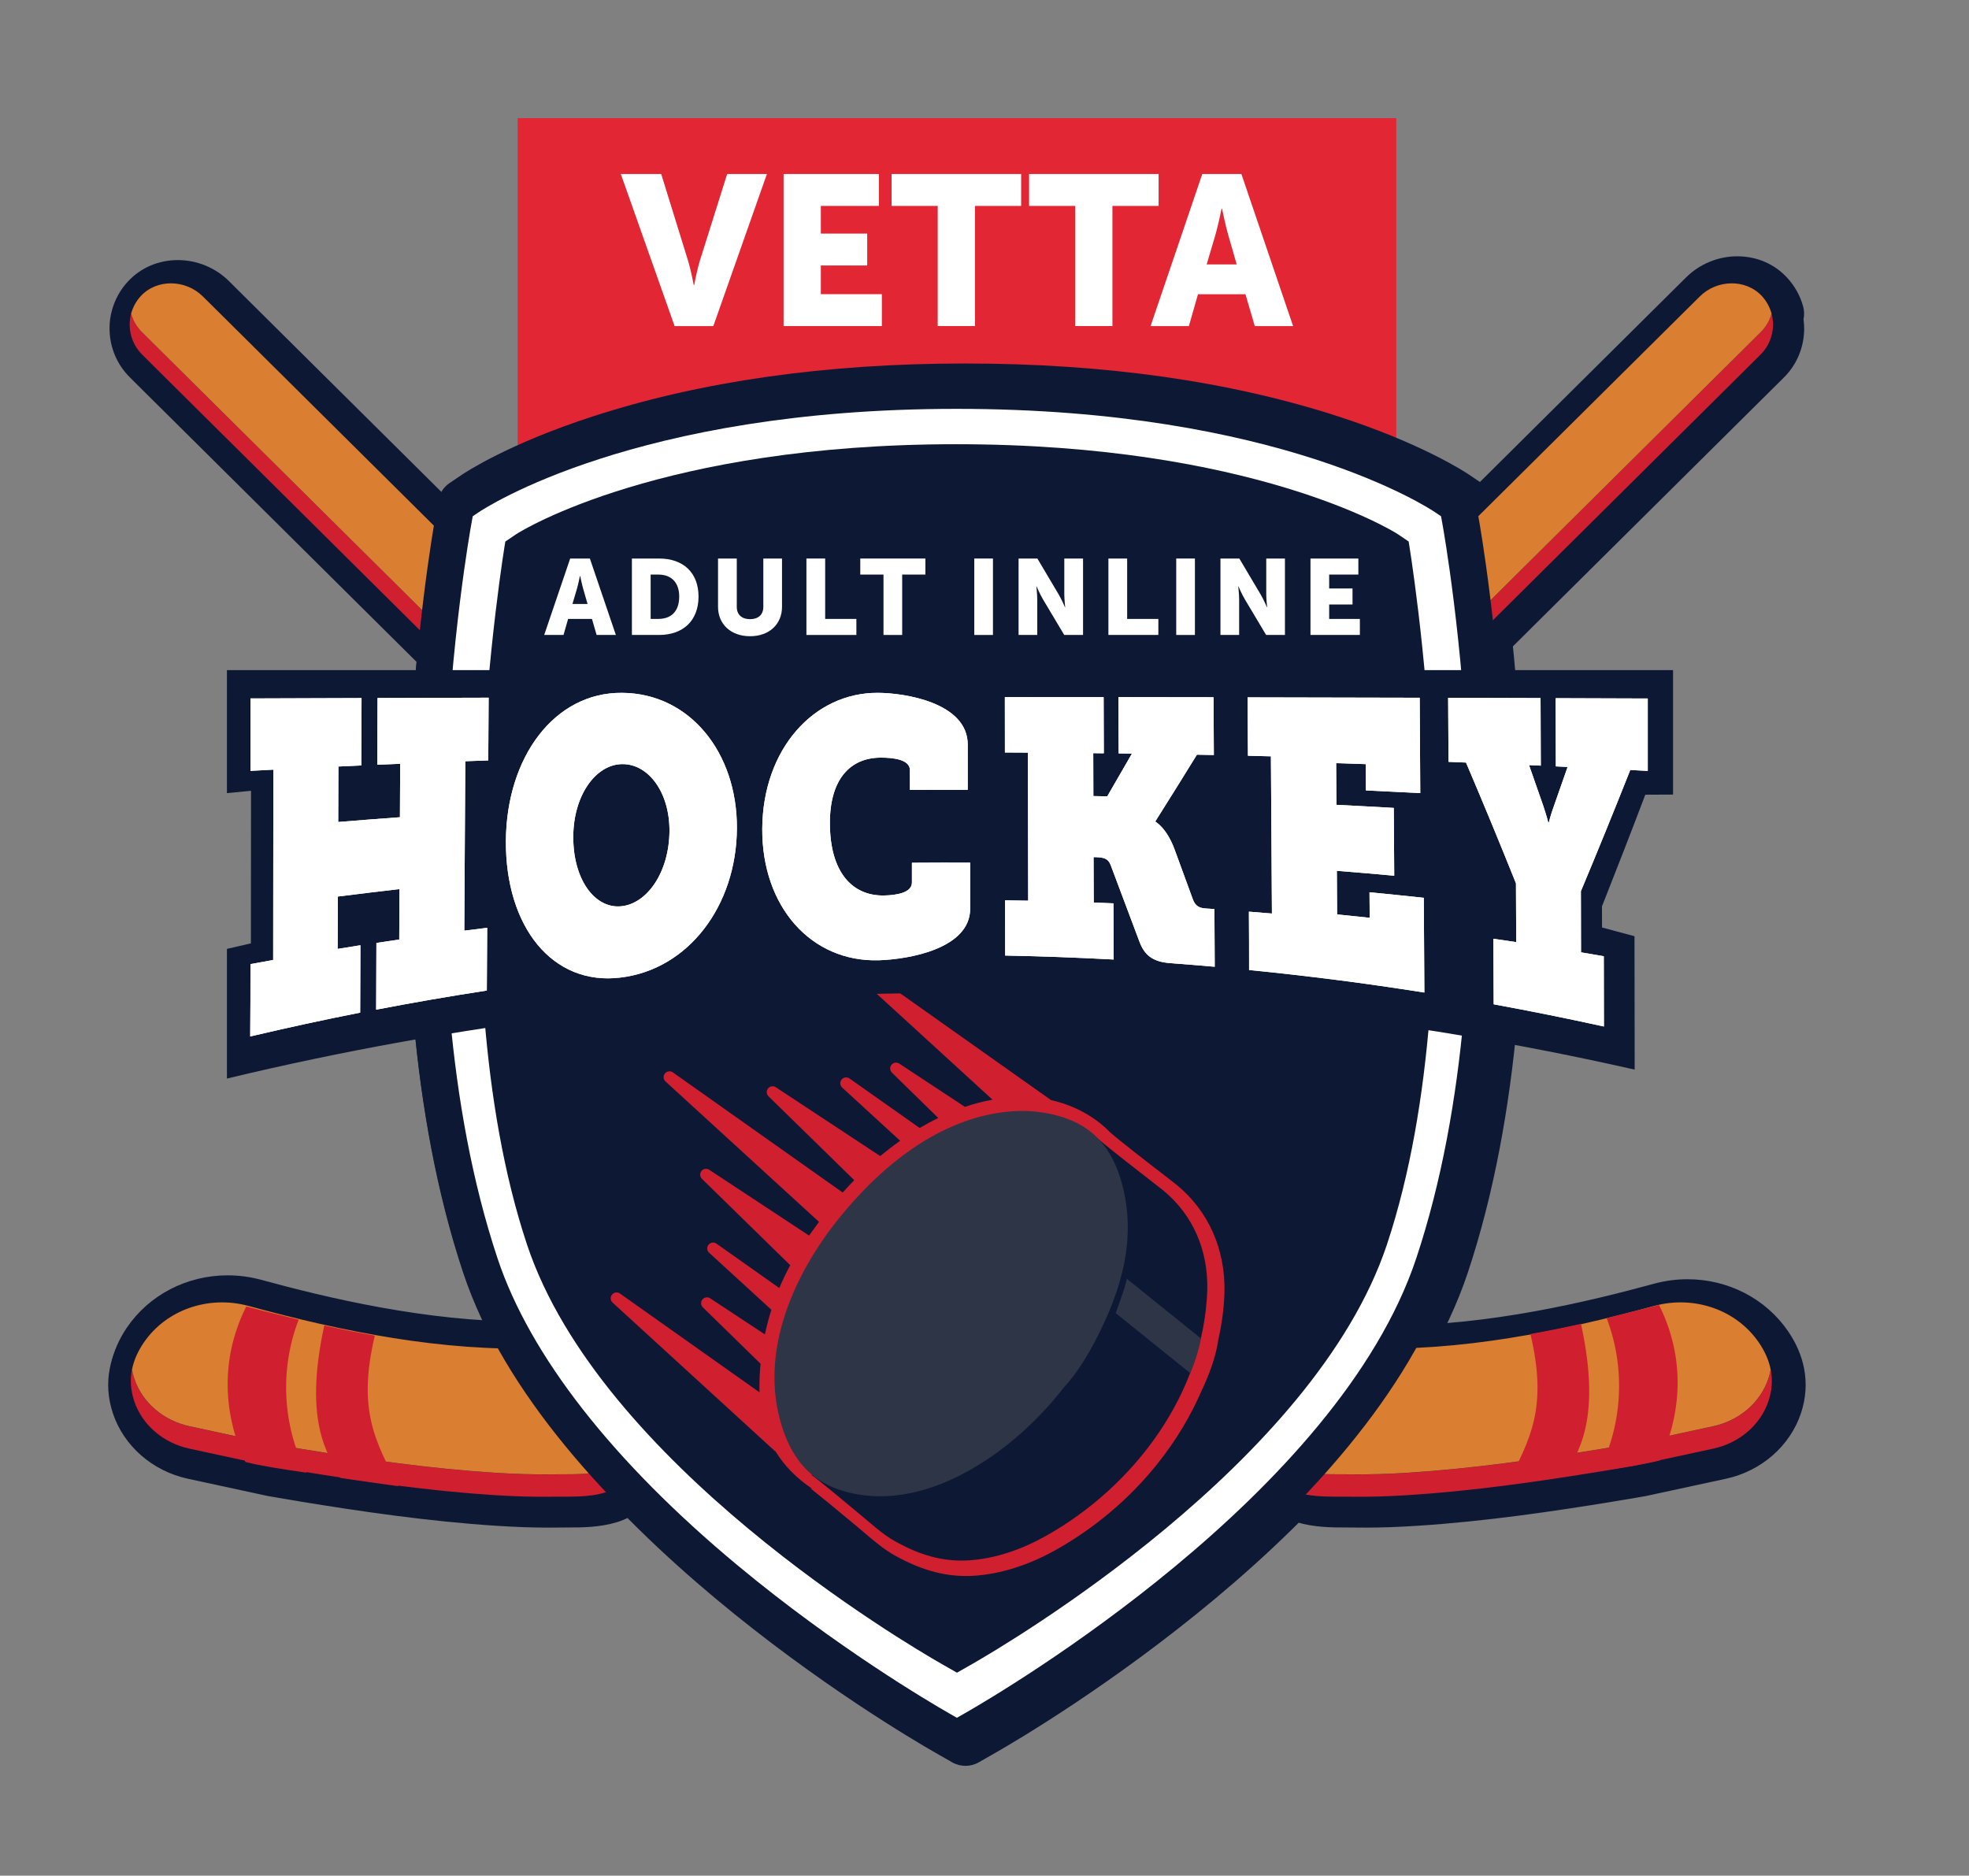 <?xml version="1.0" encoding="UTF-8"?> <svg xmlns="http://www.w3.org/2000/svg" xmlns:xlink="http://www.w3.org/1999/xlink" version="1.1" x="0px" y="0px" viewBox="0 0 312.97 298.15" style="enable-background:new 0 0 312.97 298.15;" xml:space="preserve"><rect x="0" y="0" width="312.97" height="298.15" fill="#808080" stroke="none"/> <style type="text/css"> .st0{fill:#E22633;} .st1{fill:#0D1934;stroke:#0D1934;stroke-width:1.883;stroke-miterlimit:10;} .st2{fill:#FFFFFF;} .st3{fill:#0D1934;} .st4{fill:#FFFFFF;stroke:#FFFFFF;stroke-width:6.839;stroke-miterlimit:10;} .st5{fill:#8B919E;} .st6{fill:#2E3546;} .st7{fill:#0D1934;stroke:#0D1934;stroke-width:10.107;stroke-miterlimit:10;} .st8{fill:#0D1934;stroke:#0D1934;stroke-width:6.219;stroke-miterlimit:10;} .st9{fill:#009CAD;} .st10{fill:#00D0E7;} .st11{fill:#00D0E7;stroke:#0D1934;stroke-width:5.829;stroke-miterlimit:10;} .st12{fill:#00D0E7;stroke:#00D0E7;stroke-width:2.332;stroke-miterlimit:10;} .st13{fill:#00D0E7;stroke:#00D0E7;stroke-width:0.874;stroke-miterlimit:10;} .st14{fill:#0D1934;stroke:#0D1934;stroke-width:8.717;stroke-miterlimit:10;} .st15{fill:#90B100;} .st16{fill:#C0EC00;} .st17{fill:#C0EC00;stroke:#0D1934;stroke-width:5.829;stroke-miterlimit:10;} .st18{fill:#C0EC00;stroke:#C0EC00;stroke-width:1.166;stroke-miterlimit:10;} .st19{fill:#DE9A63;} .st20{fill:#FFCD98;} .st21{fill:#FFFFFF;stroke:#0D1934;stroke-width:5.829;stroke-miterlimit:10;} .st22{fill:#FFFFFF;stroke:#FFFFFF;stroke-width:1.166;stroke-miterlimit:10;} .st23{fill:#FFFFFF;stroke:#0D1934;stroke-width:6.895;stroke-miterlimit:10;} .st24{fill:#FFFFFF;stroke:#FFFFFF;stroke-width:1.379;stroke-miterlimit:10;} .st25{fill:#0D1934;stroke:#0D1934;stroke-width:10.311;stroke-miterlimit:10;} .st26{fill:#0D1934;stroke:#0D1934;stroke-width:5.777;stroke-miterlimit:10;} .st27{fill:#0D1934;stroke:#0D1934;stroke-width:1.469;stroke-miterlimit:10;} .st28{fill:#FFFFFF;stroke:#FFFFFF;stroke-width:4.631;stroke-miterlimit:10;} .st29{fill:#0D1934;stroke:#0D1934;stroke-width:7.643;stroke-miterlimit:10;} .st30{fill:#C0EC00;stroke:#C0EC00;stroke-width:4.631;stroke-miterlimit:10;} .st31{fill:#00D0E7;stroke:#00D0E7;stroke-width:4.631;stroke-miterlimit:10;} .st32{fill:#C0EC00;stroke:#00D0E7;stroke-width:4.631;stroke-miterlimit:10;} .st33{fill:#0D1934;stroke:#0D1934;stroke-width:1.645;stroke-miterlimit:10;} .st34{fill:#FFFFFF;stroke:#FFFFFF;stroke-width:5.978;stroke-miterlimit:10;} .st35{fill:#0D1934;stroke:#0D1934;stroke-width:8.833;stroke-miterlimit:10;} .st36{fill:#FFFFFF;stroke:#0D1934;stroke-width:6.026;stroke-miterlimit:10;} .st37{fill:#FFFFFF;stroke:#FFFFFF;stroke-width:1.205;stroke-miterlimit:10;} .st38{fill:#0D1934;stroke:#0D1934;stroke-width:9.011;stroke-miterlimit:10;} .st39{fill:#D0202F;} .st40{fill:#DA7E31;} .st41{fill:#AB6226;} .st42{fill:#0D1934;stroke:#0D1934;stroke-width:1.631;stroke-miterlimit:10;} .st43{fill:#00D0E7;stroke:#00D0E7;stroke-width:0.981;stroke-miterlimit:10;} .st44{fill:#EC2034;} .st45{fill:#991919;} .st46{fill:#7A0916;} .st47{display:none;} .st48{display:inline;} .st49{fill:#0D1934;stroke:#0D1934;stroke-width:17.985;stroke-linejoin:round;stroke-miterlimit:10;} .st50{fill:#0D1934;stroke:#0D1934;stroke-width:16;stroke-miterlimit:10;} .st51{fill:#FDFDFD;} .st52{fill:#FBFCFC;} .st53{fill:#FCFCFC;} .st54{fill:#FAFBFB;} .st55{fill:#B3B5B7;} </style> <g id="Layer_1"> <g> <rect x="82.28" y="18.78" class="st0" width="139.65" height="60.17"></rect> </g> <g> <g> <g> <path class="st2" d="M98.68,27.66h6.42l4.26,13.76c0.47,1.52,0.91,3.89,0.91,3.89h0.07c0,0,0.44-2.37,0.91-3.89l4.33-13.76h6.32 l-8.52,24.18h-6.15L98.68,27.66z"></path> </g> <g> <path class="st2" d="M124.55,27.66h15.15v5.07h-9.23v4.4h7.37v5.07h-7.37v4.56h9.7v5.07h-15.62V27.66z"></path> </g> <g> <path class="st2" d="M149.06,32.73h-7.34v-5.07h20.59v5.07h-7.34v19.1h-5.92V32.73z"></path> </g> <g> <path class="st2" d="M170.91,32.73h-7.34v-5.07h20.59v5.07h-7.34v19.1h-5.92V32.73z"></path> </g> <g> <path class="st2" d="M197.96,46.77h-7.54l-1.45,5.07h-6.09l8.22-24.18h6.22l8.22,24.18h-6.09L197.96,46.77z M194.17,33.17 c0,0-0.54,2.64-0.98,4.16l-1.39,4.7h4.77l-1.35-4.7c-0.44-1.52-0.98-4.16-0.98-4.16H194.17z"></path> </g> </g> </g> <g> <g> <g> <g> <g> <path class="st3" d="M87.13,240.66c-2.4,0-4.99-0.09-7.92-0.27c-10.92-0.7-21.84-2.33-31.08-3.83 c-1.69-0.28-3.36-0.56-5.04-0.86l-12.76-2.76c-4.89-1.06-8.86-4.51-10.34-9.01c-0.66-2.01-0.8-4.04-0.41-6.03 c0.33-1.71,1.06-3.41,2.17-5.04c3.14-4.62,8.47-7.38,14.25-7.38c1.6,0,3.2,0.21,4.75,0.64c10.58,2.88,26.49,6.72,42.41,6.72 c1.18,0,2.35-0.02,3.53-0.06c3.97-0.14,7.47-0.53,10.71-1.19c4.66-0.96,8.31-2.93,11.81-6.4c3.99-3.95,7.96-7.91,11.94-11.88 c3.24-3.24,6.49-6.48,9.74-9.71L269.36,46.18c1.73-1.71,4.12-2.69,6.58-2.69c2.48,0,4.74,0.96,6.36,2.71 c0.97,1.04,1.68,2.32,2.05,3.7c0.21,0.76,0.31,1.56,0.31,2.36c-0.02,2.37-0.95,4.58-2.62,6.23L120.56,218.73 c-5.4,5.36-10.99,10.91-16.42,16.42c-1.7,1.73-3.82,3.87-6.68,4.74c-2.43,0.74-4.91,0.74-7.31,0.75c-0.5,0-1,0-1.5,0.01 C88.14,240.65,87.64,240.66,87.13,240.66z"></path> </g> <g> <path class="st3" d="M275.94,45.63c1.77,0,3.52,0.66,4.79,2.03c0.76,0.82,1.28,1.78,1.55,2.8c0.16,0.58,0.24,1.19,0.24,1.79 c-0.01,1.71-0.67,3.42-1.98,4.72c-1.57,1.56-3.14,3.12-4.71,4.68c-4.25,4.22-8.51,8.44-12.76,12.66 c-6.26,6.21-12.51,12.42-18.77,18.63c-7.58,7.52-15.16,15.04-22.73,22.56c-8.22,8.15-16.44,16.31-24.66,24.47 c-8.18,8.12-16.36,16.24-24.54,24.35c-7.46,7.4-14.92,14.81-22.38,22.21c-6.06,6.01-12.12,12.02-18.17,18.03 c-3.98,3.95-7.95,7.89-11.93,11.84c-5.78,5.73-11.56,11.46-17.27,17.26c-1.65,1.67-3.48,3.49-5.78,4.19 c-2.61,0.8-5.52,0.62-8.22,0.66c-0.5,0.01-0.99,0.01-1.49,0.01c-2.59,0-5.19-0.11-7.78-0.27 c-10.35-0.66-20.64-2.14-30.87-3.81c-1.68-0.28-3.34-0.55-5.01-0.85l-12.68-2.74c-4.02-0.87-7.47-3.68-8.76-7.59 c-0.58-1.76-0.64-3.42-0.35-4.95c0.3-1.54,0.97-2.97,1.84-4.25c2.83-4.17,7.57-6.44,12.48-6.44c1.4,0,2.81,0.18,4.19,0.56 c13.92,3.79,28.46,6.79,42.97,6.79c1.2,0,2.41-0.02,3.61-0.06c3.71-0.13,7.43-0.49,11.07-1.23c5.13-1.06,9.09-3.22,12.89-6.97 c7.25-7.17,14.44-14.41,21.68-21.59l22.97-22.79c8.84-8.77,17.67-17.54,26.51-26.3c9.09-9.02,18.18-18.04,27.27-27.06 c8.42-8.36,16.84-16.71,25.26-25.07c6.83-6.77,13.65-13.55,20.48-20.32c4.3-4.27,8.61-8.55,12.92-12.82l3.06-3.04 C272.25,46.34,274.1,45.63,275.94,45.63 M275.94,41.34L275.94,41.34c-3.01,0-5.96,1.21-8.09,3.32l-3.06,3.04l-4.39,4.36 c-2.84,2.82-5.69,5.64-8.53,8.47l-10.25,10.17l-10.23,10.15c-5.69,5.65-11.38,11.29-17.07,16.94l-8.2,8.13l-2.48,2.46 c-8.26,8.2-16.53,16.4-24.79,24.6c-8.83,8.76-17.67,17.53-26.51,26.3l-22.97,22.79c-3.25,3.23-6.5,6.47-9.74,9.71 c-3.91,3.9-7.95,7.94-11.94,11.88c-3.24,3.2-6.45,4.94-10.74,5.82c-3.12,0.64-6.5,1.02-10.35,1.15 c-1.14,0.04-2.3,0.06-3.46,0.06c-15.67,0-31.39-3.79-41.85-6.64c-1.73-0.47-3.52-0.71-5.32-0.71c-6.5,0-12.49,3.11-16.02,8.32 c-1.27,1.87-2.11,3.84-2.5,5.84c-0.46,2.35-0.3,4.74,0.48,7.11c1.72,5.22,6.29,9.22,11.93,10.44l12.68,2.74 c0.05,0.01,0.1,0.02,0.16,0.03c1.64,0.29,3.26,0.56,4.9,0.83l0.15,0.03c9.31,1.52,20.29,3.16,31.3,3.86 c2.97,0.19,5.61,0.28,8.05,0.28c0.52,0,1.04,0,1.56-0.01c0.48-0.01,0.97-0.01,1.46-0.01c2.44,0,5.2-0.01,7.93-0.84 c3.37-1.03,5.8-3.49,7.57-5.28c5.46-5.54,11.08-11.12,16.51-16.51l0.73-0.72c2.63-2.61,5.27-5.23,7.9-7.84l4.03-3.99 c5.67-5.63,11.35-11.26,17.02-16.89l1.15-1.14c7.46-7.41,14.92-14.81,22.38-22.21c8.18-8.11,16.36-16.23,24.54-24.35 c8.22-8.16,16.44-16.31,24.66-24.47l11.32-11.24l11.41-11.33l18.77-18.62c2.54-2.52,5.08-5.05,7.63-7.57l5.13-5.09l2.36-2.34 l2.36-2.34c2.07-2.04,3.22-4.79,3.25-7.72c0-1.01-0.13-2-0.39-2.95c-0.46-1.69-1.34-3.28-2.55-4.58 C281.83,42.55,279.02,41.34,275.94,41.34L275.94,41.34z"></path> </g> </g> </g> <g> <g> <g> <g> <path class="st3" d="M87.27,236.5c-2.37,0-4.93-0.09-7.85-0.27c-10.93-0.7-21.85-2.33-31.08-3.84 c-1.69-0.28-3.36-0.55-5.04-0.85l-12.76-2.76c-4.89-1.06-8.86-4.51-10.34-9.01c-0.18-0.56-0.33-1.12-0.43-1.68 c-0.05-0.26-0.05-0.54,0-0.8c0.33-1.72,1.06-3.41,2.17-5.04c3.14-4.62,8.47-7.38,14.25-7.38c1.6,0,3.2,0.21,4.75,0.64 c10.59,2.88,26.5,6.72,42.43,6.72c1.17,0,2.35-0.02,3.52-0.06c3.99-0.14,7.5-0.53,10.71-1.19c4.66-0.96,8.31-2.93,11.81-6.4 c4.02-3.97,8.02-7.97,12.02-11.96c3.22-3.21,6.43-6.42,9.66-9.63L269.56,45.57c1.72-1.71,4.12-2.69,6.57-2.69 c2.48,0,4.74,0.96,6.36,2.71c0.97,1.05,1.68,2.33,2.05,3.7c0.1,0.37,0.1,0.76,0,1.13c-0.41,1.47-1.2,2.82-2.29,3.9 L120.99,214.34c-5.48,5.44-11.14,11.05-16.65,16.64c-1.7,1.73-3.82,3.87-6.68,4.74c-2.42,0.74-4.9,0.74-7.3,0.75 c-0.51,0-1.01,0-1.5,0.01C88.33,236.49,87.8,236.5,87.27,236.5z"></path> </g> <g> <path class="st3" d="M276.13,45.02c1.77,0,3.52,0.66,4.79,2.03c0.76,0.82,1.28,1.78,1.56,2.8c-0.3,1.08-0.88,2.11-1.73,2.95 L244.5,88.76c-7.58,7.52-15.16,15.04-22.74,22.56c-8.22,8.16-16.44,16.31-24.66,24.47l-46.92,46.56 c-6.06,6.01-12.12,12.02-18.17,18.04c-3.98,3.94-7.95,7.89-11.93,11.84c-5.78,5.73-11.56,11.46-17.27,17.26 c-1.65,1.67-3.48,3.5-5.78,4.2c-2.61,0.8-5.52,0.62-8.22,0.66c-0.52,0.01-1.04,0.01-1.56,0.01c-2.57,0-5.14-0.11-7.71-0.27 c-10.35-0.66-20.64-2.14-30.87-3.81c-1.68-0.28-3.34-0.55-5.01-0.85l-12.68-2.74c-4.02-0.87-7.47-3.68-8.76-7.59 c-0.16-0.47-0.27-0.94-0.36-1.4c0.3-1.54,0.97-2.96,1.84-4.25c2.83-4.17,7.57-6.44,12.48-6.44c1.4,0,2.8,0.18,4.19,0.56 c13.92,3.79,28.47,6.79,42.99,6.79c1.2,0,2.4-0.02,3.6-0.06c3.71-0.13,7.43-0.49,11.07-1.24c5.13-1.05,9.09-3.22,12.89-6.97 c7.25-7.17,14.44-14.41,21.68-21.59c7.66-7.6,15.31-15.19,22.97-22.79c8.84-8.77,17.67-17.53,26.51-26.3 c9.09-9.02,18.18-18.04,27.27-27.06c8.42-8.36,16.84-16.71,25.26-25.07c6.83-6.77,13.65-13.55,20.48-20.32 c4.31-4.27,8.62-8.55,12.92-12.82c1.02-1.01,2.05-2.03,3.07-3.04C272.44,45.73,274.3,45.02,276.13,45.02 M276.13,40.74 C276.13,40.74,276.13,40.74,276.13,40.74c-3.01,0-5.96,1.21-8.08,3.31l-0.57,0.56l-2.5,2.48l-12.92,12.82l-1.28,1.27 l-19.19,19.05l-16.4,16.27l-8.86,8.79l-3.27,3.25l-24,23.82l-21.63,21.46l-4.88,4.84l-11.52,11.43l-11.45,11.36 c-3.25,3.22-6.48,6.45-9.72,9.69c-3.91,3.91-7.96,7.95-11.95,11.9c-3.24,3.2-6.45,4.94-10.74,5.82 c-3.1,0.64-6.49,1.02-10.36,1.15c-1.13,0.04-2.29,0.06-3.45,0.06c-15.67,0-31.39-3.79-41.86-6.64 c-1.73-0.47-3.52-0.71-5.31-0.71c-6.5,0-12.49,3.11-16.03,8.32c-1.27,1.87-2.11,3.84-2.5,5.84c-0.1,0.53-0.1,1.07-0.01,1.6 c0.12,0.65,0.29,1.31,0.5,1.96c1.72,5.22,6.29,9.22,11.93,10.44l12.68,2.74c0.05,0.01,0.1,0.02,0.16,0.03 c1.69,0.3,3.37,0.58,5.06,0.86c9.29,1.52,20.28,3.16,31.29,3.86c2.97,0.19,5.58,0.28,7.98,0.28c0.54,0,1.09,0,1.63-0.01 c0.48-0.01,0.97-0.01,1.46-0.01c2.44,0,5.2-0.01,7.93-0.84c3.38-1.03,5.81-3.49,7.58-5.29c5.49-5.57,11.14-11.17,16.6-16.59 l0.64-0.64l0.34-0.34l11.59-11.5l17.72-17.58l0.46-0.45l46.92-46.56l17.59-17.45l7.07-7.02l6.48-6.43l16.26-16.14 l36.24-35.96c1.35-1.34,2.33-3.01,2.84-4.84c0.21-0.74,0.21-1.53,0.01-2.27c-0.46-1.71-1.35-3.3-2.56-4.6 C282.03,41.94,279.21,40.74,276.13,40.74L276.13,40.74z"></path> </g> </g> </g> </g> </g> <g> <g> <g> <g> <path class="st3" d="M217.08,240.66c-0.51,0-1.01,0-1.52-0.01c-0.49-0.01-0.99-0.01-1.5-0.01c-2.4,0-4.88-0.01-7.31-0.75 c-2.85-0.87-4.97-3.02-6.68-4.74c-5.43-5.51-11.02-11.06-16.42-16.42l-30.94-30.7L22.16,58.48c-1.67-1.65-2.6-3.86-2.61-6.22 c0-0.81,0.1-1.6,0.31-2.37c0.37-1.37,1.08-2.64,2.05-3.69c1.62-1.75,3.88-2.71,6.36-2.71c2.45,0,4.85,0.98,6.58,2.69 l138.47,137.41c3.25,3.23,6.5,6.47,9.74,9.71c3.97,3.97,7.95,7.94,11.94,11.88c3.5,3.47,7.15,5.44,11.81,6.4 c3.24,0.66,6.74,1.05,10.71,1.19c1.18,0.04,2.36,0.06,3.53,0.06c15.93,0,31.83-3.83,42.41-6.72c1.55-0.42,3.15-0.64,4.75-0.64 c5.79,0,11.11,2.76,14.25,7.38c1.11,1.63,1.84,3.33,2.17,5.04c0.39,1.99,0.25,4.02-0.41,6.03c-1.49,4.5-5.45,7.95-10.34,9.01 l-12.68,2.74c-1.76,0.31-3.43,0.59-5.12,0.87c-9.24,1.51-20.16,3.14-31.08,3.83C222.07,240.57,219.48,240.66,217.08,240.66z"></path> </g> <g> <path class="st3" d="M28.27,45.63c1.83,0,3.69,0.71,5.07,2.07l3.06,3.04c4.31,4.27,8.62,8.55,12.92,12.82 c6.83,6.77,13.65,13.55,20.48,20.32c8.42,8.36,16.84,16.71,25.26,25.07c9.09,9.02,18.18,18.04,27.27,27.06 c8.83,8.76,17.67,17.53,26.51,26.3l22.97,22.79c7.24,7.19,14.43,14.42,21.68,21.59c3.8,3.76,7.76,5.92,12.89,6.97 c3.64,0.75,7.36,1.11,11.07,1.23c1.2,0.04,2.41,0.06,3.61,0.06c14.51,0,29.05-3,42.97-6.79c1.38-0.38,2.79-0.56,4.19-0.56 c4.91,0,9.65,2.27,12.48,6.44c0.87,1.28,1.54,2.7,1.84,4.25c0.3,1.53,0.24,3.19-0.35,4.95c-1.29,3.91-4.74,6.72-8.76,7.59 l-12.68,2.74c-1.67,0.3-3.33,0.57-5.01,0.85c-10.22,1.67-20.52,3.15-30.87,3.81c-2.59,0.16-5.19,0.27-7.78,0.27 c-0.5,0-0.99,0-1.49-0.01c-2.7-0.05-5.61,0.13-8.22-0.66c-2.3-0.7-4.13-2.53-5.78-4.19c-5.71-5.8-11.49-11.53-17.27-17.26 c-3.98-3.94-7.95-7.89-11.93-11.84c-6.06-6.01-12.12-12.02-18.18-18.03c-7.46-7.4-14.92-14.81-22.38-22.21 c-8.18-8.11-16.36-16.23-24.54-24.35c-8.22-8.16-16.44-16.31-24.66-24.47c-7.58-7.52-15.16-15.04-22.74-22.56 C53.66,86.71,47.4,80.5,41.15,74.3c-4.25-4.22-8.51-8.44-12.76-12.66c-1.57-1.56-3.14-3.12-4.71-4.68 c-1.31-1.29-1.97-3.01-1.98-4.72c0-0.6,0.08-1.2,0.24-1.79c0.27-1.02,0.79-1.98,1.55-2.8C24.75,46.29,26.5,45.63,28.27,45.63 M28.27,41.34c-3.08,0-5.9,1.21-7.93,3.4c-1.21,1.29-2.09,2.89-2.55,4.6c-0.26,0.93-0.39,1.92-0.38,2.92 c0.02,2.95,1.18,5.7,3.26,7.75l2.36,2.35l2.34,2.32l5.06,5.02c2.57,2.55,5.14,5.09,7.7,7.64l18.77,18.63l11.37,11.28 l11.37,11.28c8.22,8.15,16.44,16.31,24.66,24.47l0.41,0.41c8.04,7.98,16.09,15.97,24.13,23.95 c7.46,7.4,14.92,14.8,22.37,22.21c6.06,6.01,12.12,12.02,18.18,18.03l3.81,3.78c2.71,2.69,5.41,5.37,8.12,8.06l0.7,0.7 c5.44,5.4,11.07,10.98,16.54,16.53c1.78,1.8,4.21,4.26,7.58,5.29c2.73,0.83,5.49,0.84,7.93,0.84c0.49,0,0.98,0,1.46,0.01 c0.52,0.01,1.04,0.01,1.56,0.01c2.45,0,5.08-0.09,8.05-0.28c11.01-0.7,22-2.34,31.29-3.86l0.17-0.03 c1.64-0.27,3.27-0.54,4.9-0.83c0.05-0.01,0.1-0.02,0.16-0.03l12.68-2.74c5.63-1.22,10.2-5.22,11.93-10.44 c0.78-2.36,0.94-4.76,0.48-7.12c-0.39-2-1.23-3.96-2.5-5.83c-3.54-5.21-9.53-8.32-16.02-8.32c-1.8,0-3.58,0.24-5.32,0.71 c-10.46,2.85-26.18,6.64-41.85,6.64c-1.16,0-2.32-0.02-3.46-0.06c-3.85-0.13-7.24-0.51-10.36-1.15 c-4.29-0.88-7.5-2.62-10.74-5.82c-3.99-3.94-8.03-7.98-11.93-11.88c-3.24-3.24-6.49-6.48-9.74-9.71l-22.97-22.79l-2.08-2.07 c-8.14-8.08-16.28-16.16-24.43-24.24c-8.79-8.73-17.59-17.46-26.39-26.18l-0.88-0.88l-8.4-8.34 C84.07,92,78.45,86.42,72.83,80.84L62.6,70.69L52.35,60.52c-2.88-2.86-5.77-5.73-8.66-8.59l-4.26-4.23l-3.06-3.04 C34.24,42.55,31.29,41.34,28.27,41.34L28.27,41.34z"></path> </g> </g> </g> </g> </g> <g> <g> <g> <path class="st3" d="M153.47,278.55c-0.37,0-0.73-0.09-1.06-0.28l-2.76-1.58c-6.2-3.54-60.92-35.75-74-75.11 c-16.58-49.88-4.82-116.52-4.31-119.33l0.42-2.3c0.1-0.57,0.43-1.07,0.91-1.4l1.94-1.31c1.04-0.71,26.2-17.32,78.72-17.32 l0.21,0c52.6,0,77.76,16.61,78.8,17.32l1.94,1.31c0.48,0.32,0.81,0.83,0.91,1.4l0.42,2.3c0.51,2.81,12.27,69.45-4.31,119.33 c-13.08,39.34-67.8,71.56-74,75.11l-2.76,1.58C154.2,278.46,153.83,278.55,153.47,278.55z"></path> </g> <g> <path class="st3" d="M153.32,62.07l0.19,0c0,0,0.01,0,0.01,0c51.96,0,76.59,16.26,77.62,16.95l1.94,1.31l0.42,2.3 c0.5,2.79,12.18,68.91-4.23,118.27c-12.83,38.59-66.9,70.42-73.03,73.92l-2.76,1.58l-2.76-1.58 c-6.12-3.5-60.2-35.32-73.03-73.92c-16.41-49.36-4.74-115.48-4.23-118.27l0.42-2.3l1.94-1.31 C76.82,78.33,101.46,62.07,153.32,62.07 M153.32,57.78c-22.05,0-41.95,2.83-59.15,8.43c-13.26,4.31-20.04,8.77-20.77,9.26 l-1.94,1.31c-0.96,0.65-1.61,1.65-1.82,2.79l-0.42,2.3c-0.51,2.83-12.37,69.98,4.38,120.38c13.33,40.11,68.7,72.71,74.97,76.29 l2.76,1.58c0.66,0.38,1.39,0.57,2.13,0.57c0.73,0,1.47-0.19,2.13-0.57l2.76-1.58c6.27-3.59,61.64-36.19,74.97-76.29 c16.75-50.39,4.9-117.55,4.38-120.39l-0.42-2.3c-0.21-1.14-0.86-2.14-1.82-2.79l-1.94-1.31c-0.73-0.49-7.51-4.95-20.78-9.26 c-17.21-5.59-37.14-8.42-59.24-8.42l-0.16,0C153.34,57.78,153.33,57.78,153.32,57.78L153.32,57.78z"></path> </g> </g> <g> <g> <path class="st3" d="M153.47,268.03c-0.37,0-0.73-0.09-1.06-0.28l-2.49-1.42c-5.6-3.2-55.01-32.29-66.83-67.85 C68.1,153.41,78.73,93.3,79.19,90.76l0.38-2.08c0.1-0.57,0.43-1.07,0.91-1.4l1.75-1.18c0.94-0.64,23.69-15.65,71.11-15.65 l0.19,0c47.49,0,70.23,15.01,71.18,15.65l1.75,1.18c0.48,0.32,0.81,0.83,0.91,1.4l0.38,2.08c0.46,2.54,11.09,62.64-3.89,107.71 c-11.82,35.55-61.23,64.65-66.83,67.85l-2.49,1.42C154.2,267.93,153.83,268.03,153.47,268.03z"></path> </g> <g> <path class="st3" d="M153.33,72.59l0.17,0c0,0,0.01,0,0.01,0c46.86,0,69.07,14.66,69.99,15.28l1.75,1.18l0.38,2.08 c0.46,2.52,10.98,62.14-3.82,106.66c-11.57,34.8-60.33,63.5-65.86,66.66l-2.49,1.42l-2.49-1.42 c-5.52-3.16-54.29-31.85-65.86-66.66c-14.8-44.51-4.27-104.14-3.82-106.66l0.38-2.08l1.75-1.18 C84.35,87.26,106.56,72.59,153.33,72.59 M153.33,68.31c-19.93,0-37.92,2.56-53.47,7.62c-12.01,3.91-18.18,7.96-18.84,8.4 l-1.75,1.18c-0.96,0.65-1.61,1.65-1.82,2.79l-0.38,2.08c-0.46,2.56-11.18,63.22,3.97,108.77c12.07,36.32,62.13,65.79,67.8,69.03 l2.49,1.42c0.66,0.38,1.39,0.57,2.13,0.57c0.73,0,1.47-0.19,2.13-0.57l2.49-1.42c5.67-3.24,55.73-32.72,67.8-69.03 c15.14-45.54,4.43-106.21,3.97-108.77l-0.38-2.08c-0.21-1.14-0.86-2.14-1.82-2.79l-1.75-1.18c-0.66-0.45-6.82-4.5-18.85-8.4 c-15.56-5.05-33.58-7.62-53.55-7.62l-0.14,0C153.36,68.31,153.35,68.31,153.33,68.31L153.33,68.31z"></path> </g> </g> </g> <g> <g> <path class="st3" d="M115.83,81.37h4.1l4.15,16.47h-3.78l-0.69-3.5h-3.48l-0.67,3.5h-3.78L115.83,81.37z M119.06,91.23 l-0.65-3.27c-0.23-1.06-0.48-2.83-0.48-2.83h-0.09c0,0-0.23,1.77-0.46,2.83l-0.64,3.27H119.06z"></path> <path class="st3" d="M124.08,99.99h-3.78c-1.02,0-1.9-0.72-2.1-1.73l-0.32-1.63l-0.31,1.62c-0.19,1.01-1.08,1.74-2.11,1.74h-3.78 c-0.66,0-1.28-0.3-1.69-0.83c-0.41-0.52-0.55-1.2-0.39-1.84l4.15-16.47c0.24-0.95,1.1-1.62,2.08-1.62h4.1 c0.98,0,1.84,0.67,2.08,1.62l4.15,16.47c0.16,0.64,0.02,1.32-0.39,1.84C125.36,99.68,124.74,99.99,124.08,99.99z"></path> </g> <g> <path class="st3" d="M130.33,81.37h4.82c4.22,0,6.77,3.02,6.77,8.2s-2.56,8.27-6.77,8.27h-4.82V81.37z M135.05,94.5 c1.94,0,2.97-1.71,2.97-4.93c0-3.2-1.11-4.86-2.97-4.86h-0.94v9.79H135.05z"></path> <path class="st3" d="M135.14,99.99h-4.82c-1.18,0-2.14-0.96-2.14-2.14V81.37c0-1.18,0.96-2.14,2.14-2.14h4.82 c5.42,0,8.92,4.06,8.92,10.35C144.06,95.9,140.56,99.99,135.14,99.99z"></path> </g> <g> <path class="st3" d="M148.79,81.37h3.78v11.06c0,1.59,0.67,2.19,1.73,2.19c1.04,0,1.71-0.6,1.71-2.19V81.37h3.78v11.06 c0,3.48-2.17,5.69-5.46,5.69c-3.39,0-5.53-2.21-5.53-5.69V81.37z"></path> <path class="st3" d="M154.32,100.26c-4.59,0-7.67-3.15-7.67-7.83V81.37c0-1.18,0.96-2.14,2.14-2.14h3.78 c0.7,0,1.33,0.34,1.72,0.86c0.39-0.52,1.01-0.86,1.72-0.86h3.78c1.18,0,2.14,0.96,2.14,2.14v11.06 C161.92,97.04,158.8,100.26,154.32,100.26z M153.81,92.87L153.81,92.87L153.81,92.87z"></path> </g> <g> <path class="st3" d="M167.27,81.37h3.78V94.5H176v3.34h-8.73V81.37z"></path> <path class="st3" d="M176,99.99h-8.73c-1.18,0-2.14-0.96-2.14-2.14V81.37c0-1.18,0.96-2.14,2.14-2.14h3.78 c1.18,0,2.14,0.96,2.14,2.14v10.99H176c1.18,0,2.14,0.96,2.14,2.14v3.34C178.15,99.03,177.19,99.99,176,99.99z"></path> </g> <g> <path class="st3" d="M183.15,84.71h-3.62v-3.34h11.01v3.34h-3.64v13.13h-3.76V84.71z"></path> <path class="st3" d="M186.91,99.99h-3.76c-1.18,0-2.14-0.96-2.14-2.14V86.85h-1.47c-1.18,0-2.14-0.96-2.14-2.14v-3.34 c0-1.18,0.96-2.14,2.14-2.14h11.01c1.18,0,2.14,0.96,2.14,2.14v3.34c0,1.18-0.96,2.14-2.14,2.14h-1.5v10.99 C189.05,99.03,188.09,99.99,186.91,99.99z M184.93,83.51c0.04,0.05,0.07,0.11,0.1,0.16c0.03-0.06,0.06-0.11,0.1-0.16H184.93z"></path> </g> </g> <g> <path class="st3" d="M281.63,52.24c-0.01,1.71-0.67,3.42-1.98,4.72c-1.57,1.56-3.14,3.12-4.71,4.68 c-4.25,4.22-8.51,8.44-12.76,12.66c-6.26,6.21-12.51,12.42-18.77,18.63c-7.58,7.52-15.16,15.04-22.74,22.56 c-8.22,8.15-16.44,16.31-24.66,24.47c-8.18,8.12-16.36,16.24-24.54,24.35c-7.46,7.4-14.92,14.81-22.38,22.21 c-6.06,6.01-12.12,12.02-18.17,18.03c-3.98,3.95-7.95,7.89-11.93,11.84c-5.78,5.73-11.56,11.46-17.27,17.26 c-1.65,1.67-3.48,3.49-5.78,4.19c-2.61,0.8-5.52,0.62-8.22,0.66c-3.09,0.05-6.18-0.06-9.27-0.25 c-10.35-0.66-20.64-2.14-30.87-3.81c-1.68-0.28-3.34-0.55-5.01-0.85l-12.68-2.74c-4.02-0.87-7.47-3.68-8.76-7.59 c-0.58-1.76-0.64-3.42-0.35-4.95c0.3-1.54,0.97-2.97,1.84-4.25c3.63-5.35,10.42-7.58,16.67-5.88c15.07,4.11,30.88,7.29,46.58,6.73 c3.71-0.13,7.43-0.49,11.07-1.23c5.13-1.06,9.09-3.22,12.89-6.97c7.25-7.17,14.44-14.41,21.68-21.59l22.97-22.79 c8.84-8.77,17.67-17.54,26.51-26.3c9.09-9.02,18.18-18.04,27.27-27.06c8.42-8.36,16.84-16.71,25.26-25.07 c6.83-6.77,13.65-13.55,20.48-20.32c4.3-4.27,8.61-8.55,12.92-12.82l3.06-3.04c2.7-2.68,7.27-2.83,9.86-0.04 c0.76,0.82,1.28,1.78,1.55,2.8C281.55,51.04,281.63,51.64,281.63,52.24z"></path> <path class="st3" d="M86.26,241.62c-2.43,0-5.07-0.09-8-0.27c-10.97-0.7-21.91-2.33-31.18-3.84c-1.7-0.28-3.37-0.56-5.05-0.86 l-0.12-0.02l-12.68-2.74c-5.23-1.13-9.46-4.83-11.06-9.65c-0.72-2.17-0.87-4.37-0.44-6.52c0.36-1.84,1.13-3.65,2.31-5.39 c4.32-6.36,12.38-9.23,20.06-7.13c18.5,5.04,32.58,7.08,45.66,6.62c3.91-0.13,7.36-0.52,10.55-1.17 c4.53-0.93,7.92-2.77,11.33-6.14c3.99-3.94,7.96-7.91,11.93-11.88c3.24-3.24,6.49-6.48,9.74-9.71L267.79,45.49 c1.96-1.95,4.68-3.05,7.46-2.97c2.67,0.05,5.1,1.13,6.86,3.02c1.08,1.16,1.86,2.58,2.28,4.1c0.23,0.84,0.35,1.72,0.34,2.61v0.01 c-0.02,2.62-1.05,5.07-2.91,6.9l-58.97,58.52c-8.22,8.15-16.44,16.31-24.66,24.46l-46.92,46.56 c-6.06,6.01-12.12,12.02-18.17,18.03l-12.76,12.66c-5.4,5.36-10.99,10.91-16.42,16.42c-1.78,1.8-4,4.04-7.08,4.99 c-2.56,0.78-5.23,0.79-7.59,0.79c-0.5,0-0.99,0-1.48,0.01C87.28,241.62,86.77,241.62,86.26,241.62z M43.17,230.53 c1.64,0.29,3.27,0.56,4.92,0.83c9.1,1.48,19.86,3.09,30.56,3.77c3.38,0.21,6.33,0.29,9.02,0.25c0.52-0.01,1.04-0.01,1.57-0.01 c2.11,0,4.11-0.01,5.79-0.52c1.58-0.48,3.12-2.04,4.47-3.41c5.45-5.53,11.05-11.09,16.47-16.46l12.76-12.66 c6.06-6.01,12.12-12.02,18.18-18.03l46.92-46.56c8.22-8.16,16.44-16.31,24.66-24.47l58.97-58.52c0.68-0.67,1.06-1.57,1.06-2.53 c0-0.32-0.04-0.64-0.12-0.94c-0.15-0.57-0.43-1.07-0.83-1.5c-0.6-0.65-1.47-1.02-2.44-1.04c-1.1,0-2.19,0.41-2.96,1.17 L133.7,187.31c-3.25,3.22-6.49,6.46-9.73,9.7c-3.98,3.97-7.96,7.95-11.95,11.9c-4.27,4.22-8.73,6.63-14.45,7.81 c-3.54,0.72-7.33,1.15-11.59,1.29c-13.73,0.49-28.38-1.62-47.51-6.84c-5.12-1.4-10.45,0.46-13.28,4.63 c-0.7,1.04-1.16,2.08-1.36,3.09c-0.22,1.12-0.14,2.22,0.25,3.39c0.91,2.74,3.38,4.86,6.47,5.53L43.17,230.53z"></path> </g> <g> <path class="st39" d="M281.82,51.64c-0.01,1.71-0.67,3.42-1.98,4.72c-1.57,1.56-3.14,3.12-4.71,4.68 c-4.25,4.22-8.51,8.44-12.76,12.66c-6.26,6.21-12.51,12.42-18.77,18.63c-7.58,7.52-15.16,15.04-22.74,22.56 c-8.22,8.16-16.44,16.31-24.66,24.47c-8.18,8.12-16.36,16.24-24.54,24.35c-7.46,7.4-14.92,14.8-22.38,22.21 c-6.06,6.01-12.12,12.02-18.17,18.03c-3.98,3.95-7.95,7.89-11.93,11.84c-5.78,5.73-11.56,11.46-17.27,17.26 c-1.65,1.67-3.48,3.49-5.78,4.2c-2.61,0.8-5.52,0.62-8.22,0.66c-3.09,0.05-6.18-0.06-9.27-0.25c-10.35-0.66-20.64-2.14-30.87-3.81 c-1.68-0.28-3.34-0.55-5.01-0.85l-12.68-2.74c-4.02-0.87-7.47-3.68-8.76-7.59c-0.58-1.76-0.65-3.42-0.35-4.95 c0.09,0.46,0.2,0.92,0.36,1.4c1.29,3.91,4.74,6.72,8.76,7.59l12.68,2.74c1.67,0.3,3.33,0.57,5.01,0.85 c10.23,1.67,20.52,3.15,30.87,3.81c3.09,0.19,6.18,0.31,9.27,0.25c2.7-0.05,5.61,0.13,8.22-0.66c2.3-0.7,4.13-2.53,5.78-4.2 c5.71-5.8,11.49-11.53,17.27-17.26c3.98-3.95,7.95-7.89,11.93-11.84c6.06-6.01,12.12-12.02,18.17-18.04l46.92-46.56 c8.22-8.16,16.44-16.31,24.66-24.47c7.58-7.52,15.16-15.04,22.74-22.56l36.24-35.96c0.85-0.85,1.43-1.87,1.73-2.95 C281.75,50.43,281.82,51.03,281.82,51.64z"></path> </g> <g> <path class="st40" d="M281.59,49.85c-0.3,1.08-0.88,2.11-1.73,2.95l-36.24,35.96c-7.58,7.52-15.16,15.04-22.74,22.56 c-8.22,8.16-16.44,16.31-24.66,24.47l-46.92,46.56c-6.06,6.01-12.12,12.02-18.17,18.04c-3.98,3.94-7.95,7.89-11.93,11.84 c-5.78,5.73-11.56,11.46-17.27,17.26c-1.65,1.67-3.48,3.5-5.78,4.2c-2.61,0.8-5.52,0.62-8.22,0.66c-3.09,0.05-6.18-0.06-9.27-0.25 c-10.35-0.66-20.64-2.14-30.87-3.81c-1.68-0.28-3.34-0.55-5.01-0.85l-12.68-2.74c-4.02-0.87-7.47-3.68-8.76-7.59 c-0.16-0.47-0.27-0.94-0.36-1.4c0.3-1.54,0.97-2.96,1.84-4.25c3.63-5.35,10.42-7.58,16.67-5.88c15.08,4.11,30.88,7.29,46.59,6.73 c3.71-0.13,7.43-0.49,11.07-1.24c5.13-1.05,9.09-3.22,12.89-6.97c7.25-7.17,14.44-14.41,21.68-21.59 c7.66-7.6,15.31-15.19,22.97-22.79c8.84-8.77,17.67-17.53,26.51-26.3c9.09-9.02,18.18-18.04,27.27-27.06 c8.42-8.36,16.84-16.71,25.26-25.07c6.83-6.77,13.65-13.55,20.48-20.32c4.31-4.27,8.62-8.55,12.92-12.82 c1.02-1.01,2.05-2.03,3.07-3.04c2.7-2.68,7.27-2.83,9.86-0.04C280.79,47.87,281.31,48.83,281.59,49.85z"></path> </g> <g> <path class="st3" d="M20.8,52.24c0.01,1.71,0.67,3.42,1.98,4.72c1.57,1.56,3.14,3.12,4.71,4.68c4.25,4.22,8.51,8.44,12.76,12.66 c6.26,6.21,12.51,12.42,18.77,18.63c7.58,7.52,15.16,15.04,22.74,22.56c8.22,8.15,16.44,16.31,24.66,24.47 c8.18,8.12,16.36,16.24,24.54,24.35c7.46,7.4,14.92,14.81,22.38,22.21c6.06,6.01,12.12,12.02,18.17,18.03 c3.98,3.95,7.95,7.89,11.93,11.84c5.78,5.73,11.56,11.46,17.27,17.26c1.65,1.67,3.48,3.49,5.78,4.19c2.61,0.8,5.52,0.62,8.22,0.66 c3.09,0.05,6.18-0.06,9.27-0.25c10.35-0.66,20.64-2.14,30.87-3.81c1.68-0.28,3.34-0.55,5.01-0.85l12.68-2.74 c4.02-0.87,7.47-3.68,8.76-7.59c0.58-1.76,0.64-3.42,0.35-4.95c-0.3-1.54-0.97-2.97-1.84-4.25c-3.63-5.35-10.42-7.58-16.67-5.88 c-15.07,4.11-30.88,7.29-46.58,6.73c-3.71-0.13-7.43-0.49-11.07-1.23c-5.13-1.06-9.09-3.22-12.89-6.97 c-7.25-7.17-14.44-14.41-21.68-21.59l-22.97-22.79c-8.84-8.77-17.67-17.54-26.51-26.3c-9.09-9.02-18.18-18.04-27.27-27.06 c-8.42-8.36-16.84-16.71-25.26-25.07c-6.83-6.77-13.65-13.55-20.48-20.32c-4.3-4.27-8.61-8.55-12.92-12.82l-3.06-3.04 c-2.7-2.68-7.27-2.83-9.86-0.04c-0.76,0.82-1.28,1.78-1.55,2.8C20.88,51.04,20.8,51.64,20.8,52.24z"></path> <path class="st3" d="M216.17,241.62c-0.51,0-1.02,0-1.52-0.01c-0.49-0.01-0.98-0.01-1.48-0.01c-2.36,0-5.03-0.01-7.59-0.79 c-3.09-0.94-5.3-3.18-7.08-4.99c-5.43-5.51-11.02-11.06-16.42-16.42l-12.76-12.66c-6.06-6.01-12.12-12.02-18.17-18.03 l-46.92-46.56c-8.22-8.16-16.44-16.31-24.66-24.46L20.59,59.16c-1.85-1.82-2.88-4.28-2.9-6.9v-0.01c0-0.89,0.11-1.77,0.35-2.62 c0.41-1.51,1.2-2.93,2.28-4.09c1.76-1.89,4.2-2.97,6.86-3.02c2.76-0.07,5.5,1.03,7.46,2.97L173.11,182.9 c3.25,3.23,6.5,6.47,9.74,9.71c3.97,3.97,7.94,7.93,11.93,11.88c3.41,3.37,6.8,5.21,11.33,6.14c3.19,0.65,6.64,1.04,10.55,1.17 c13.09,0.46,27.16-1.58,45.66-6.62c7.68-2.1,15.74,0.77,20.06,7.13c1.18,1.74,1.96,3.56,2.32,5.4c0.42,2.15,0.27,4.34-0.44,6.51 c-1.59,4.83-5.83,8.52-11.06,9.66l-12.8,2.76c-1.68,0.3-3.36,0.58-5.05,0.86c-9.27,1.51-20.22,3.15-31.18,3.84 C221.24,241.53,218.6,241.62,216.17,241.62z M23.91,52.22c0.01,0.96,0.38,1.86,1.06,2.52l58.98,58.53 c8.22,8.15,16.44,16.31,24.66,24.46l46.92,46.56c6.06,6.01,12.12,12.02,18.17,18.03l12.76,12.66 c5.42,5.37,11.02,10.93,16.47,16.47c1.35,1.37,2.88,2.92,4.47,3.4c1.68,0.51,3.67,0.51,5.79,0.52c0.53,0,1.06,0,1.58,0.01 c2.68,0.04,5.64-0.04,9.02-0.25c10.69-0.68,21.45-2.29,30.56-3.78c1.64-0.27,3.27-0.54,4.91-0.83l12.62-2.73 c3.08-0.67,5.56-2.79,6.47-5.53c0.38-1.16,0.46-2.27,0.25-3.38c-0.2-1.02-0.65-2.06-1.36-3.1c-2.82-4.16-8.15-6.02-13.28-4.62 c-19.13,5.21-33.78,7.32-47.51,6.84c-4.26-0.15-8.05-0.57-11.58-1.29c-5.72-1.18-10.18-3.59-14.45-7.81 c-4-3.95-7.98-7.93-11.96-11.9c-3.24-3.24-6.48-6.47-9.73-9.7L30.26,49.91c-0.77-0.77-1.85-1.17-2.96-1.17 c-0.97,0.02-1.83,0.39-2.43,1.04c-0.4,0.43-0.68,0.93-0.83,1.49C23.95,51.58,23.91,51.9,23.91,52.22z"></path> </g> <g> <path class="st39" d="M20.61,51.64c0.01,1.71,0.67,3.42,1.98,4.72c1.57,1.56,3.14,3.12,4.71,4.68c4.25,4.22,8.51,8.44,12.76,12.66 c6.26,6.21,12.51,12.42,18.77,18.63c7.58,7.52,15.16,15.04,22.74,22.56c8.22,8.16,16.44,16.31,24.66,24.47 c8.18,8.12,16.36,16.24,24.54,24.35c7.46,7.4,14.92,14.8,22.38,22.21c6.06,6.01,12.12,12.02,18.17,18.03 c3.98,3.95,7.95,7.89,11.93,11.84c5.78,5.73,11.56,11.46,17.27,17.26c1.65,1.67,3.48,3.49,5.78,4.2c2.61,0.8,5.52,0.62,8.22,0.66 c3.09,0.05,6.18-0.06,9.27-0.25c10.35-0.66,20.64-2.14,30.87-3.81c1.68-0.28,3.34-0.55,5.01-0.85l12.68-2.74 c4.02-0.87,7.47-3.68,8.76-7.59c0.58-1.76,0.65-3.42,0.35-4.95c-0.09,0.46-0.2,0.92-0.36,1.4c-1.29,3.91-4.74,6.72-8.76,7.59 l-12.68,2.74c-1.67,0.3-3.33,0.57-5.01,0.85c-10.23,1.67-20.52,3.15-30.87,3.81c-3.09,0.19-6.18,0.31-9.27,0.25 c-2.7-0.05-5.61,0.13-8.22-0.66c-2.3-0.7-4.13-2.53-5.78-4.2c-5.71-5.8-11.49-11.53-17.27-17.26c-3.98-3.95-7.95-7.89-11.93-11.84 c-6.06-6.01-12.12-12.02-18.17-18.04l-46.92-46.56c-8.22-8.16-16.44-16.31-24.66-24.47c-7.58-7.52-15.16-15.04-22.74-22.56 L22.57,52.8c-0.85-0.85-1.43-1.87-1.73-2.95C20.68,50.43,20.61,51.03,20.61,51.64z"></path> </g> <g> <path class="st40" d="M20.84,49.85c0.3,1.08,0.88,2.11,1.73,2.95l36.24,35.96c7.58,7.52,15.16,15.04,22.74,22.56 c8.22,8.16,16.44,16.31,24.66,24.47l46.92,46.56c6.06,6.01,12.12,12.02,18.17,18.04c3.98,3.94,7.95,7.89,11.93,11.84 c5.78,5.73,11.56,11.46,17.27,17.26c1.65,1.67,3.48,3.5,5.78,4.2c2.61,0.8,5.52,0.62,8.22,0.66c3.09,0.05,6.18-0.06,9.27-0.25 c10.35-0.66,20.64-2.14,30.87-3.81c1.68-0.28,3.34-0.55,5.01-0.85l12.68-2.74c4.02-0.87,7.47-3.68,8.76-7.59 c0.16-0.47,0.27-0.94,0.36-1.4c-0.3-1.54-0.97-2.96-1.84-4.25c-3.63-5.35-10.42-7.58-16.67-5.88 c-15.08,4.11-30.88,7.29-46.59,6.73c-3.71-0.13-7.43-0.49-11.07-1.24c-5.13-1.05-9.09-3.22-12.89-6.97 c-7.25-7.17-14.44-14.41-21.68-21.59c-7.66-7.6-15.31-15.19-22.97-22.79c-8.84-8.77-17.67-17.53-26.51-26.3 c-9.09-9.02-18.18-18.04-27.27-27.06c-8.42-8.36-16.84-16.71-25.26-25.07c-6.83-6.77-13.65-13.55-20.48-20.32 c-4.31-4.27-8.62-8.55-12.92-12.82c-1.02-1.01-2.05-2.03-3.07-3.04c-2.7-2.68-7.27-2.83-9.86-0.04 C21.64,47.87,21.12,48.83,20.84,49.85z"></path> </g> <g> <path class="st2" d="M149.35,274.83l2.76,1.58l2.76-1.58c6.12-3.5,60.2-35.34,73.03-73.92c16.41-49.36,4.74-115.48,4.23-118.27 l-0.42-2.3l-1.94-1.31c-1.02-0.69-25.65-16.95-77.62-16.95c0,0-0.01,0-0.01,0l-0.19,0c-51.86,0-76.5,16.26-77.52,16.95l-1.94,1.31 l-0.42,2.3c-0.51,2.79-12.18,68.91,4.23,118.27C89.15,239.51,143.22,271.33,149.35,274.83z"></path> </g> <g> <path class="st3" d="M152.11,279.77l-4.21-2.41c-6.22-3.56-61.17-35.91-74.35-75.53C56.91,151.76,68.7,84.94,69.21,82.12 l0.63-3.51l2.96-2c1.05-0.71,26.4-17.45,79.15-17.45l0.22,0c52.85,0,78.18,16.74,79.23,17.45l2.96,2l0.63,3.51 c0.51,2.82,12.31,69.64-4.33,119.71c-13.17,39.61-68.12,71.97-74.35,75.53L152.11,279.77z M150.79,272.3l1.31,0.75l1.31-0.75 c6.03-3.45,59.22-34.75,71.71-72.31c16.18-48.67,4.63-114.07,4.13-116.83l-0.2-1.1l-0.92-0.62c-0.99-0.67-24.88-16.45-75.98-16.45 l-0.23,0c-50.95,0-74.86,15.78-75.86,16.45l-0.92,0.62l-0.2,1.1c-0.5,2.76-12.05,68.17,4.13,116.83 c5.13,15.45,18.32,32.32,38.13,48.8C132.97,261.9,147.95,270.67,150.79,272.3L150.79,272.3z"></path> </g> <g> <path class="st3" d="M149.62,264.46l2.49,1.42l2.49-1.42c5.52-3.16,54.29-31.87,65.86-66.66c14.8-44.51,3.44-111.73,3.44-111.73 l-1.75-1.18c-0.92-0.62-23.31-14.28-70.17-14.28c0,0,0,0,0,0v0c-46.77,0-68.98,13.66-69.91,14.29l-1.75,1.18 c0,0-11.36,67.22,3.44,111.73C95.33,232.61,144.09,261.3,149.62,264.46z"></path> </g> <g> <g> <path class="st3" d="M126.15,85.58h2.83l2.86,11.36h-2.61l-0.48-2.41h-2.4l-0.46,2.41h-2.6L126.15,85.58z M128.38,92.37 l-0.45-2.26c-0.16-0.73-0.33-1.95-0.33-1.95h-0.06c0,0-0.16,1.22-0.32,1.95l-0.45,2.26H128.38z"></path> </g> <g> <path class="st3" d="M136.15,85.58h3.32c2.91,0,4.67,2.08,4.67,5.66s-1.76,5.7-4.67,5.7h-3.32V85.58z M139.41,94.63 c1.33,0,2.05-1.18,2.05-3.4c0-2.21-0.76-3.35-2.05-3.35h-0.65v6.75H139.41z"></path> </g> <g> <path class="st3" d="M148.88,85.58h2.61v7.62c0,1.1,0.46,1.51,1.19,1.51c0.71,0,1.17-0.41,1.17-1.51v-7.62h2.61v7.62 c0,2.4-1.49,3.92-3.76,3.92c-2.33,0-3.81-1.52-3.81-3.92V85.58z"></path> </g> <g> <path class="st3" d="M161.63,85.58h2.6v9.05h3.42v2.3h-6.02V85.58z"></path> </g> <g> <path class="st3" d="M172.57,87.88h-2.49v-2.3h7.59v2.3h-2.51v9.05h-2.59V87.88z"></path> </g> </g> <g> <g> <path class="st2" d="M94.09,98.38h-3.79l-0.73,2.55H86.5l4.13-12.15h3.13l4.13,12.15h-3.06L94.09,98.38z M92.18,91.55 c0,0-0.27,1.33-0.49,2.09L90.99,96h2.4l-0.68-2.36c-0.22-0.76-0.49-2.09-0.49-2.09H92.18z"></path> </g> <g> <path class="st2" d="M100.44,88.78h4.32c3.83,0,6.27,2.23,6.27,6.05c0,3.82-2.45,6.1-6.27,6.1h-4.32V88.78z M104.64,98.38 c2.06,0,3.32-1.22,3.32-3.55c0-2.31-1.31-3.5-3.32-3.5h-1.22v7.05H104.64z"></path> </g> <g> <path class="st2" d="M114.14,88.78h2.97v7.68c0,1.27,0.83,1.96,2.11,1.96c1.27,0,2.11-0.68,2.11-1.96v-7.68h2.97v7.68 c0,2.74-2.01,4.67-5.07,4.67c-3.09,0-5.1-1.94-5.1-4.67V88.78z"></path> </g> <g> <path class="st2" d="M128.19,88.78h2.97v9.6h4.96v2.55h-7.94V88.78z"></path> </g> <g> <path class="st2" d="M140.43,91.33h-3.69v-2.55h10.35v2.55h-3.69v9.6h-2.97V91.33z"></path> </g> <g> <path class="st2" d="M154.86,88.78h2.97v12.15h-2.97V88.78z"></path> </g> <g> <path class="st2" d="M161.88,88.78h3.01l3.37,5.68c0.48,0.8,1.02,2.07,1.02,2.07h0.03c0,0-0.14-1.31-0.14-2.07v-5.68h2.98v12.15 h-2.99l-3.38-5.66c-0.48-0.8-1.02-2.07-1.02-2.07h-0.03c0,0,0.14,1.31,0.14,2.07v5.66h-2.97V88.78z"></path> </g> <g> <path class="st2" d="M176.19,88.78h2.97v9.6h4.96v2.55h-7.94V88.78z"></path> </g> <g> <path class="st2" d="M186.96,88.78h2.97v12.15h-2.97V88.78z"></path> </g> <g> <path class="st2" d="M193.98,88.78h3.01l3.37,5.68c0.48,0.8,1.02,2.07,1.02,2.07h0.03c0,0-0.14-1.31-0.14-2.07v-5.68h2.97v12.15 h-2.99l-3.38-5.66c-0.48-0.8-1.02-2.07-1.02-2.07h-0.03c0,0,0.14,1.31,0.14,2.07v5.66h-2.97V88.78z"></path> </g> <g> <path class="st2" d="M208.29,88.78h7.62v2.55h-4.64v2.21h3.71v2.55h-3.71v2.29h4.88v2.55h-7.85V88.78z"></path> </g> </g> <g> <path class="st10" d="M162.77,195.51l-15.61-11.02l14,12.84C161.7,196.71,162.23,196.1,162.77,195.51z"></path> <path class="st10" d="M161.2,197.9l-14.31-13.11l0.51-0.63l15.98,11.29l-0.31,0.34c-0.41,0.45-0.8,0.9-1.2,1.35L161.2,197.9z M152.14,188.5l8.99,8.24l0.13-0.14c0.3-0.34,0.6-0.68,0.9-1.02L152.14,188.5z"></path> </g> <g> <path class="st10" d="M145.77,221.43l-18.09-12.78l16.16,14.81C144.48,222.79,145.13,222.11,145.77,221.43z"></path> <path class="st10" d="M143.85,224.03l-16.45-15.08l0.51-0.63l18.48,13.05l-0.32,0.34c-0.64,0.68-1.29,1.36-1.94,2.03 L143.85,224.03z M132.66,212.67l11.16,10.22c0.45-0.47,0.89-0.93,1.34-1.4L132.66,212.67z"></path> </g> <g> <path class="st39" d="M176.38,179.93c-0.2-0.21-0.4-0.42-0.61-0.61c-0.48-0.44-1-0.86-1.53-1.25c-2.14-1.55-4.58-2.63-7.21-3.21 c-0.01-0.01-0.02-0.03-0.03-0.04l-28.6-20.24c-0.4-0.28-0.95-0.21-1.26,0.18c-0.31,0.38-0.27,0.94,0.1,1.27l20.52,18.77 c-1.51,0.27-2.97,0.66-4.39,1.14l-10.44-6.88c-0.4-0.26-0.93-0.18-1.23,0.19c-0.3,0.37-0.27,0.91,0.07,1.25l7.36,7.2 c-1.02,0.5-2,1.04-2.95,1.6l-11.15-7.87c-0.4-0.28-0.95-0.21-1.26,0.18s-0.27,0.94,0.1,1.27l9.21,8.45 c-1.14,0.81-2.2,1.63-3.17,2.43l-16.6-10.94c-0.4-0.26-0.93-0.18-1.23,0.19s-0.27,0.91,0.07,1.25l13.63,13.33 c-0.61,0.63-1.22,1.29-1.83,1.97l-27-19.1c-0.4-0.28-0.95-0.21-1.26,0.18c-0.31,0.38-0.27,0.94,0.1,1.27l24.39,22.31 c-0.52,0.7-1.05,1.43-1.58,2.18l-15.87-10.46c-0.4-0.26-0.93-0.18-1.23,0.19s-0.27,0.91,0.07,1.25l14.04,13.73 c-0.64,1.18-1.22,2.39-1.74,3.63l-9.99-7.06c-0.4-0.28-0.95-0.21-1.26,0.18c-0.31,0.38-0.27,0.94,0.1,1.27l9.89,9.06 c-0.4,1.28-0.75,2.59-1.03,3.92l-8.7-5.74c-0.4-0.26-0.93-0.18-1.23,0.19s-0.27,0.91,0.07,1.25l9.17,8.96 c-0.12,1.26-0.18,2.51-0.18,3.76c0,0.27,0.01,0.53,0.02,0.79l-22.19-15.71c-0.4-0.28-0.95-0.21-1.26,0.18 c-0.31,0.38-0.27,0.94,0.1,1.27l25.75,23.56c0.04,0.04,0.09,0.06,0.14,0.08c1.36,2.23,3.35,4.31,5.84,5.94 c-0.14-0.01-0.27-0.04-0.36-0.1c0.04,0.02,0.19,0.12,0.7,0.54l0.07,0.06c1.46,1.15,2.92,2.36,4.33,3.54 c0.8,0.67,1.59,1.33,2.4,1.99c0.43,0.35,0.85,0.71,1.28,1.08c1.48,1.26,3.01,2.56,4.74,3.52c4.38,2.43,8.33,3.45,12.44,3.21 c4.22-0.25,8.77-1.67,13.14-4.13c6.26-3.52,11.7-8.17,16-13.52c3.03-3.76,5.49-7.85,7.3-12.13l0.02,0.01l0.58-1.34 c1.44-3.35,1.8-5.81,1.82-5.92l0.04-0.31c0.59-2.57,0.94-5.16,1.02-7.76c0.14-6.82-2.54-12.85-7.53-16.98 c-0.25-0.21-1.13-0.89-2.3-1.8C182.61,184.93,177.9,181.27,176.38,179.93z"></path> </g> <g> <g> <path class="st3" d="M173.84,180.31c-0.17,0.28,10.14,8.16,11.09,8.94c4.8,3.98,7.09,9.58,6.97,15.75 c-0.52,16.47-11.58,31.24-25.63,39.13c-3.75,2.11-8.03,3.65-12.38,3.9c-4.24,0.25-7.93-0.98-11.58-3.01 c-2.07-1.15-3.9-2.89-5.72-4.38c-2.2-1.8-4.36-3.66-6.59-5.42c-0.06-0.05-0.95-0.79-1.01-0.72c0.5-0.57,0.9-0.08,1.26,0.17 c10.63,6.97,25.03-0.07,33.12-7.96c9.52-9.18,17.1-22.25,15.31-35.91c-0.53-3.49-1.84-6.59-4.25-9.2 C174.1,181.25,173.45,181,173.84,180.31z"></path> </g> <g> <path class="st6" d="M179.11,203.27l11.77,9.48c0,0-0.33,2.33-1.7,5.51l-11.84-9.54C177.33,208.73,178.96,204.41,179.11,203.27z"></path> </g> <g> <path class="st6" d="M169.06,220.58c-7.91,10.26-22.54,20.72-35.83,16.16c-4.5-1.58-7.11-4.84-8.64-9.1 c-4.17-11.61,1.01-23.99,8.07-33.11c0.97-1.25,2-2.47,3.06-3.65c6.18-6.9,14.32-12.91,23.81-14.11c3.32-0.42,6.72-0.13,9.9,0.99 c5.23,1.83,7.79,5.91,9.02,10.84c2.13,8.52-0.22,16.35-4.01,23.85C172.87,215.54,171.04,218.47,169.06,220.58z"></path> </g> </g> <g> <path class="st3" d="M259.83,170.02c-73.68-16.7-150.24-16.23-223.76,1.42c0-6.87,0-13.74,0-20.61c1.27-0.3,2.54-0.59,3.81-0.88 c0.01-8.08,0.01-16.17,0.02-24.25c-1.28,0.12-2.55,0.24-3.83,0.37c0-6.52,0-13.04,0-19.55c76.62,0,153.24,0,229.86,0 c0,6.59,0,13.19,0,19.78c-1.47,0.01-2.94,0.01-4.41,0.02c-2.3,6.06-4.6,11.97-6.89,17.75c0,1.12,0.01,2.24,0.01,3.36 c1.72,0.45,3.44,0.91,5.16,1.38C259.81,155.88,259.82,162.95,259.83,170.02z"></path> </g> <g> <g> <path class="st2" d="M39.81,153.25c1.2-0.22,2.41-0.44,3.61-0.66c0.01-10.08,0.02-20.16,0.03-30.25 c-1.21,0.06-2.43,0.13-3.64,0.19c0-3.84,0-7.67,0-11.51c5.89-0.02,11.77-0.04,17.66-0.06c-0.01,3.57-0.03,7.14-0.04,10.71 c-1.21,0.05-2.43,0.11-3.64,0.17c-0.01,2.94-0.02,5.88-0.03,8.82c3.27-0.27,6.54-0.52,9.81-0.76c0.01-2.83,0.03-5.66,0.04-8.49 c-1.21,0.05-2.43,0.1-3.64,0.15c0.01-3.54,0.03-7.07,0.04-10.61c5.89-0.02,11.78-0.04,17.66-0.05c-0.02,3.32-0.04,6.65-0.06,9.97 c-1.22,0.04-2.43,0.09-3.65,0.13c-0.05,8.98-0.1,17.95-0.16,26.93c1.21-0.15,2.43-0.31,3.64-0.45c-0.02,3.32-0.04,6.65-0.06,9.97 c-5.88,0.9-11.74,1.92-17.59,3.04c0.01-3.54,0.03-7.07,0.04-10.61c1.21-0.18,2.42-0.36,3.63-0.54c0.01-2.67,0.02-5.35,0.04-8.02 c-3.27,0.38-6.53,0.77-9.8,1.19c-0.01,2.77-0.02,5.55-0.03,8.32c1.21-0.2,2.42-0.39,3.62-0.58c-0.01,3.57-0.03,7.14-0.04,10.71 c-5.84,1.15-11.67,2.42-17.48,3.79C39.81,160.93,39.81,157.09,39.81,153.25z"></path> </g> <g> <path class="st2" d="M98.9,110.13c10.75,0.08,18.29,9.51,18.23,21.53c-0.06,12.33-7.73,22.46-18.52,23.73 c-10.78,1.32-18.28-8.04-18.2-21.73C80.5,120.33,88.15,110.01,98.9,110.13z M98.69,144.06c4.18-0.37,7.68-5.45,7.72-11.96 c0.04-6.21-3.4-10.74-7.58-10.64c-4.18,0.09-7.67,4.99-7.71,11.48C91.07,139.74,94.5,144.43,98.69,144.06z"></path> </g> <g> <path class="st2" d="M139.51,110.13c4.22,0,14.3,1.54,14.31,8.22c0,2.4,0,4.79,0,7.19c-3.06-0.01-6.13,0-9.19,0.01 c0-1.05,0-2.09,0-3.14c0-1.71-2.74-1.99-4.66-1.98c-4.81,0.02-8.04,3.39-8.06,10.31c-0.02,8.01,3.63,11.69,8.6,11.6 c1.88-0.03,4.44-0.4,4.44-2.06c0-1.05,0-2.09,0-3.14c3.09-0.02,6.17-0.03,9.26-0.02c0,2.43,0,4.87,0,7.3 c0.01,6.37-9.71,8.07-14.55,8.22c-10.74,0.3-18.56-8.52-18.5-20.89C121.23,119.05,129.38,110.09,139.51,110.13z"></path> </g> <g> <path class="st2" d="M159.76,143.11c1.22,0.02,2.44,0.04,3.67,0.06c-0.02-7.85-0.03-15.69-0.05-23.54 c-1.22-0.01-2.44-0.01-3.65-0.02c0-2.93-0.01-5.87-0.01-8.8c5.23,0,10.47,0,15.7,0.01c0.01,2.97,0.02,5.95,0.03,8.92 c-0.56-0.01-1.12-0.01-1.68-0.02c0.01,2.27,0.02,4.55,0.02,6.82c0.74,0.01,1.48,0.03,2.21,0.04c1.31-2.25,2.61-4.51,3.92-6.79 c-0.71-0.01-1.41-0.02-2.11-0.03c-0.01-2.98-0.02-5.96-0.04-8.95c5.04,0,10.08,0.01,15.12,0.02c0.02,3.06,0.03,6.12,0.05,9.18 c-0.9-0.02-1.79-0.04-2.69-0.05c-2.19,3.55-4.38,7.07-6.58,10.55c0,0.04,0,0.08,0,0.12c0,0,1.74,0.93,3.01,4.34 c0.98,2.65,1.95,5.32,2.93,8c0.34,0.91,0.87,1.36,1.98,1.43c0.48,0.03,0.96,0.07,1.44,0.1c0.02,3.06,0.03,6.12,0.05,9.17 c-2.34-0.21-4.69-0.39-7.04-0.57c-2.9-0.21-4.15-1.34-4.93-3.43c-1.53-4.09-3.06-8.16-4.58-12.19c-0.39-1-1.07-1.19-2.32-1.23 c-0.13,0-0.26-0.01-0.39-0.01c0.01,2.41,0.02,4.82,0.03,7.22c1.05,0.04,2.09,0.08,3.13,0.13c0.01,2.98,0.02,5.96,0.04,8.93 c-5.75-0.31-11.49-0.52-17.25-0.63C159.77,148.98,159.77,146.05,159.76,143.11z"></path> </g> <g> <path class="st2" d="M198.51,144.91c1.22,0.1,2.44,0.19,3.66,0.3c-0.05-8.33-0.1-16.66-0.16-24.99 c-1.22-0.03-2.43-0.06-3.65-0.09c-0.02-3.09-0.04-6.19-0.06-9.28c9.12,0.02,18.24,0.03,27.36,0.06 c0.03,5.05,0.06,10.11,0.09,15.16c-2.88-0.15-5.76-0.29-8.64-0.43c-0.01-1.39-0.02-2.79-0.03-4.18c-1.57-0.05-3.14-0.1-4.7-0.15 c0.01,2.21,0.03,4.41,0.04,6.62c3.04,0.15,6.08,0.32,9.12,0.49c0.02,3.59,0.04,7.19,0.07,10.78c-3.04-0.28-6.08-0.54-9.12-0.78 c0.02,2.31,0.03,4.62,0.04,6.93c1.73,0.17,3.46,0.35,5.18,0.54c-0.01-1.35-0.02-2.71-0.03-4.06c2.88,0.28,5.76,0.57,8.63,0.88 c0.03,5.02,0.06,10.04,0.09,15.06c-9.26-1.47-18.55-2.66-27.86-3.58C198.55,151.1,198.53,148.01,198.51,144.91z"></path> </g> <g> <path class="st2" d="M237.37,149.22c1.21,0.17,2.42,0.35,3.63,0.53c-0.01-3.11-0.03-6.23-0.04-9.34 c-2.64-6.59-5.29-12.99-7.94-19.2c-0.93-0.04-1.85-0.07-2.78-0.11c-0.02-3.39-0.04-6.78-0.06-10.18 c4.9,0.01,9.79,0.03,14.69,0.04c0.01,3.58,0.03,7.16,0.04,10.74c-0.62-0.03-1.25-0.06-1.87-0.08c0.74,2.11,1.49,4.24,2.23,6.38 c0.58,1.72,0.82,2.72,0.82,2.72c0.03,0,0.06,0.01,0.1,0.01c0,0,0.23-1.03,0.8-2.6c0.73-2.06,1.45-4.13,2.18-6.22 c-0.62-0.03-1.25-0.06-1.87-0.09c-0.01-3.61-0.02-7.23-0.03-10.84c4.88,0.02,9.76,0.03,14.64,0.05c0,3.84,0,7.67,0,11.51 c-0.93-0.05-1.85-0.1-2.78-0.15c-2.63,6.63-5.24,13.05-7.85,19.27c0.01,3.24,0.02,6.48,0.02,9.72c1.21,0.2,2.41,0.41,3.62,0.62 c0.01,3.72,0.01,7.45,0.02,11.17c-5.82-1.28-11.66-2.46-17.52-3.53C237.4,156.17,237.39,152.69,237.37,149.22z"></path> </g> </g> <g> <g> <path class="st2" d="M39.81,153.25c1.2-0.22,2.41-0.44,3.61-0.66c0.01-10.08,0.02-20.16,0.03-30.25 c-1.21,0.06-2.43,0.13-3.64,0.19c0-3.84,0-7.67,0-11.51c5.89-0.02,11.77-0.04,17.66-0.06c-0.01,3.57-0.03,7.14-0.04,10.71 c-1.21,0.05-2.43,0.11-3.64,0.17c-0.01,2.94-0.02,5.88-0.03,8.82c3.27-0.27,6.54-0.52,9.81-0.76c0.01-2.83,0.03-5.66,0.04-8.49 c-1.21,0.05-2.43,0.1-3.64,0.15c0.01-3.54,0.03-7.07,0.04-10.61c5.89-0.02,11.78-0.04,17.66-0.05c-0.02,3.32-0.04,6.65-0.06,9.97 c-1.22,0.04-2.43,0.09-3.65,0.13c-0.05,8.98-0.1,17.95-0.16,26.93c1.21-0.15,2.43-0.31,3.64-0.45c-0.02,3.32-0.04,6.65-0.06,9.97 c-5.88,0.9-11.74,1.92-17.59,3.04c0.01-3.54,0.03-7.07,0.04-10.61c1.21-0.18,2.42-0.36,3.63-0.54c0.01-2.67,0.02-5.35,0.04-8.02 c-3.27,0.38-6.53,0.77-9.8,1.19c-0.01,2.77-0.02,5.55-0.03,8.32c1.21-0.2,2.42-0.39,3.62-0.58c-0.01,3.57-0.03,7.14-0.04,10.71 c-5.84,1.15-11.67,2.42-17.48,3.79C39.81,160.93,39.81,157.09,39.81,153.25z"></path> </g> <g> <path class="st2" d="M98.9,110.13c10.75,0.08,18.29,9.51,18.23,21.53c-0.06,12.33-7.73,22.46-18.52,23.73 c-10.78,1.32-18.28-8.04-18.2-21.73C80.5,120.33,88.15,110.01,98.9,110.13z M98.69,144.06c4.18-0.37,7.68-5.45,7.72-11.96 c0.04-6.21-3.4-10.74-7.58-10.64c-4.18,0.09-7.67,4.99-7.71,11.48C91.07,139.74,94.5,144.43,98.69,144.06z"></path> </g> <g> <path class="st2" d="M139.51,110.13c4.22,0,14.3,1.54,14.31,8.22c0,2.4,0,4.79,0,7.19c-3.06-0.01-6.13,0-9.19,0.01 c0-1.05,0-2.09,0-3.14c0-1.71-2.74-1.99-4.66-1.98c-4.81,0.02-8.04,3.39-8.06,10.31c-0.02,8.01,3.63,11.69,8.6,11.6 c1.88-0.03,4.44-0.4,4.44-2.06c0-1.05,0-2.09,0-3.14c3.09-0.02,6.17-0.03,9.26-0.02c0,2.43,0,4.87,0,7.3 c0.01,6.37-9.71,8.07-14.55,8.22c-10.74,0.3-18.56-8.52-18.5-20.89C121.23,119.05,129.38,110.09,139.51,110.13z"></path> </g> <g> <path class="st2" d="M159.76,143.11c1.22,0.02,2.44,0.04,3.67,0.06c-0.02-7.85-0.03-15.69-0.05-23.54 c-1.22-0.01-2.44-0.01-3.65-0.02c0-2.93-0.01-5.87-0.01-8.8c5.23,0,10.47,0,15.7,0.01c0.01,2.97,0.02,5.95,0.03,8.92 c-0.56-0.01-1.12-0.01-1.68-0.02c0.01,2.27,0.02,4.55,0.02,6.82c0.74,0.01,1.48,0.03,2.21,0.04c1.31-2.25,2.61-4.51,3.92-6.79 c-0.71-0.01-1.41-0.02-2.11-0.03c-0.01-2.98-0.02-5.96-0.04-8.95c5.04,0,10.08,0.01,15.12,0.02c0.02,3.06,0.03,6.12,0.05,9.18 c-0.9-0.02-1.79-0.04-2.69-0.05c-2.19,3.55-4.38,7.07-6.58,10.55c0,0.04,0,0.08,0,0.12c0,0,1.74,0.93,3.01,4.34 c0.98,2.65,1.95,5.32,2.93,8c0.34,0.91,0.87,1.36,1.98,1.43c0.48,0.03,0.96,0.07,1.44,0.1c0.02,3.06,0.03,6.12,0.05,9.17 c-2.34-0.21-4.69-0.39-7.04-0.57c-2.9-0.21-4.15-1.34-4.93-3.43c-1.53-4.09-3.06-8.16-4.58-12.19c-0.39-1-1.07-1.19-2.32-1.23 c-0.13,0-0.26-0.01-0.39-0.01c0.01,2.41,0.02,4.82,0.03,7.22c1.05,0.04,2.09,0.08,3.13,0.13c0.01,2.98,0.02,5.96,0.04,8.93 c-5.75-0.31-11.49-0.52-17.25-0.63C159.77,148.98,159.77,146.05,159.76,143.11z"></path> </g> <g> <path class="st2" d="M198.51,144.91c1.22,0.1,2.44,0.19,3.66,0.3c-0.05-8.33-0.1-16.66-0.16-24.99 c-1.22-0.03-2.43-0.06-3.65-0.09c-0.02-3.09-0.04-6.19-0.06-9.28c9.12,0.02,18.24,0.03,27.36,0.06 c0.03,5.05,0.06,10.11,0.09,15.16c-2.88-0.15-5.76-0.29-8.64-0.43c-0.01-1.39-0.02-2.79-0.03-4.18c-1.57-0.05-3.14-0.1-4.7-0.15 c0.01,2.21,0.03,4.41,0.04,6.62c3.04,0.15,6.08,0.32,9.12,0.49c0.02,3.59,0.04,7.19,0.07,10.78c-3.04-0.28-6.08-0.54-9.12-0.78 c0.02,2.31,0.03,4.62,0.04,6.93c1.73,0.17,3.46,0.35,5.18,0.54c-0.01-1.35-0.02-2.71-0.03-4.06c2.88,0.28,5.76,0.57,8.63,0.88 c0.03,5.02,0.06,10.04,0.09,15.06c-9.26-1.47-18.55-2.66-27.86-3.58C198.55,151.1,198.53,148.01,198.51,144.91z"></path> </g> <g> <path class="st2" d="M237.37,149.22c1.21,0.17,2.42,0.35,3.63,0.53c-0.01-3.11-0.03-6.23-0.04-9.34 c-2.64-6.59-5.29-12.99-7.94-19.2c-0.93-0.04-1.85-0.07-2.78-0.11c-0.02-3.39-0.04-6.78-0.06-10.18 c4.9,0.01,9.79,0.03,14.69,0.04c0.01,3.58,0.03,7.16,0.04,10.74c-0.62-0.03-1.25-0.06-1.87-0.08c0.74,2.11,1.49,4.24,2.23,6.38 c0.58,1.72,0.82,2.72,0.82,2.72c0.03,0,0.06,0.01,0.1,0.01c0,0,0.23-1.03,0.8-2.6c0.73-2.06,1.45-4.13,2.18-6.22 c-0.62-0.03-1.25-0.06-1.87-0.09c-0.01-3.61-0.02-7.23-0.03-10.84c4.88,0.02,9.76,0.03,14.64,0.05c0,3.84,0,7.67,0,11.51 c-0.93-0.05-1.85-0.1-2.78-0.15c-2.63,6.63-5.24,13.05-7.85,19.27c0.01,3.24,0.02,6.48,0.02,9.72c1.21,0.2,2.41,0.41,3.62,0.62 c0.01,3.72,0.01,7.45,0.02,11.17c-5.82-1.28-11.66-2.46-17.52-3.53C237.4,156.17,237.39,152.69,237.37,149.22z"></path> </g> </g> <g> <path class="st39" d="M48.71,234.09c-4.26-0.62-7.26-1.09-9.7-1.7c-1.75-3.68-5.44-13.55,0.13-24.72c4.93,1.29,3.36,0.83,8.33,2.1 C44.46,217.59,44.86,226.54,48.71,234.09z"></path> </g> <g> <path class="st39" d="M63.31,236.24c-4.04-0.59-6.62-0.92-9.24-1.33c-1.67-3.5-5.98-8.31-2.53-24.22 c4.78,1.02,3.55,0.77,8.04,1.61C56.77,224.14,59.65,229.07,63.31,236.24z"></path> </g> <g> <path class="st39" d="M254.13,233.84c4.26-0.62,7.26-1.09,9.7-1.7c1.75-3.68,5.44-13.55-0.13-24.72c-4.93,1.29-3.36,0.83-8.33,2.1 C258.37,217.34,257.97,226.29,254.13,233.84z"></path> </g> <g> <path class="st39" d="M239.53,235.99c4.04-0.59,6.62-0.92,9.24-1.33c1.67-3.5,5.98-8.31,2.53-24.22 c-4.78,1.02-3.55,0.77-8.04,1.61C246.06,223.89,243.18,228.82,239.53,235.99z"></path> </g> </g> <g id="Layer_4_copy"> </g> <g id="Layer_4"> </g> <g id="Layer_4_copy_2"> </g> <g id="Layer_4_copy_3"> </g> <g id="Layer_2"> </g> <g id="Layer_3"> </g> <g id="Layer_8"> </g> </svg> 